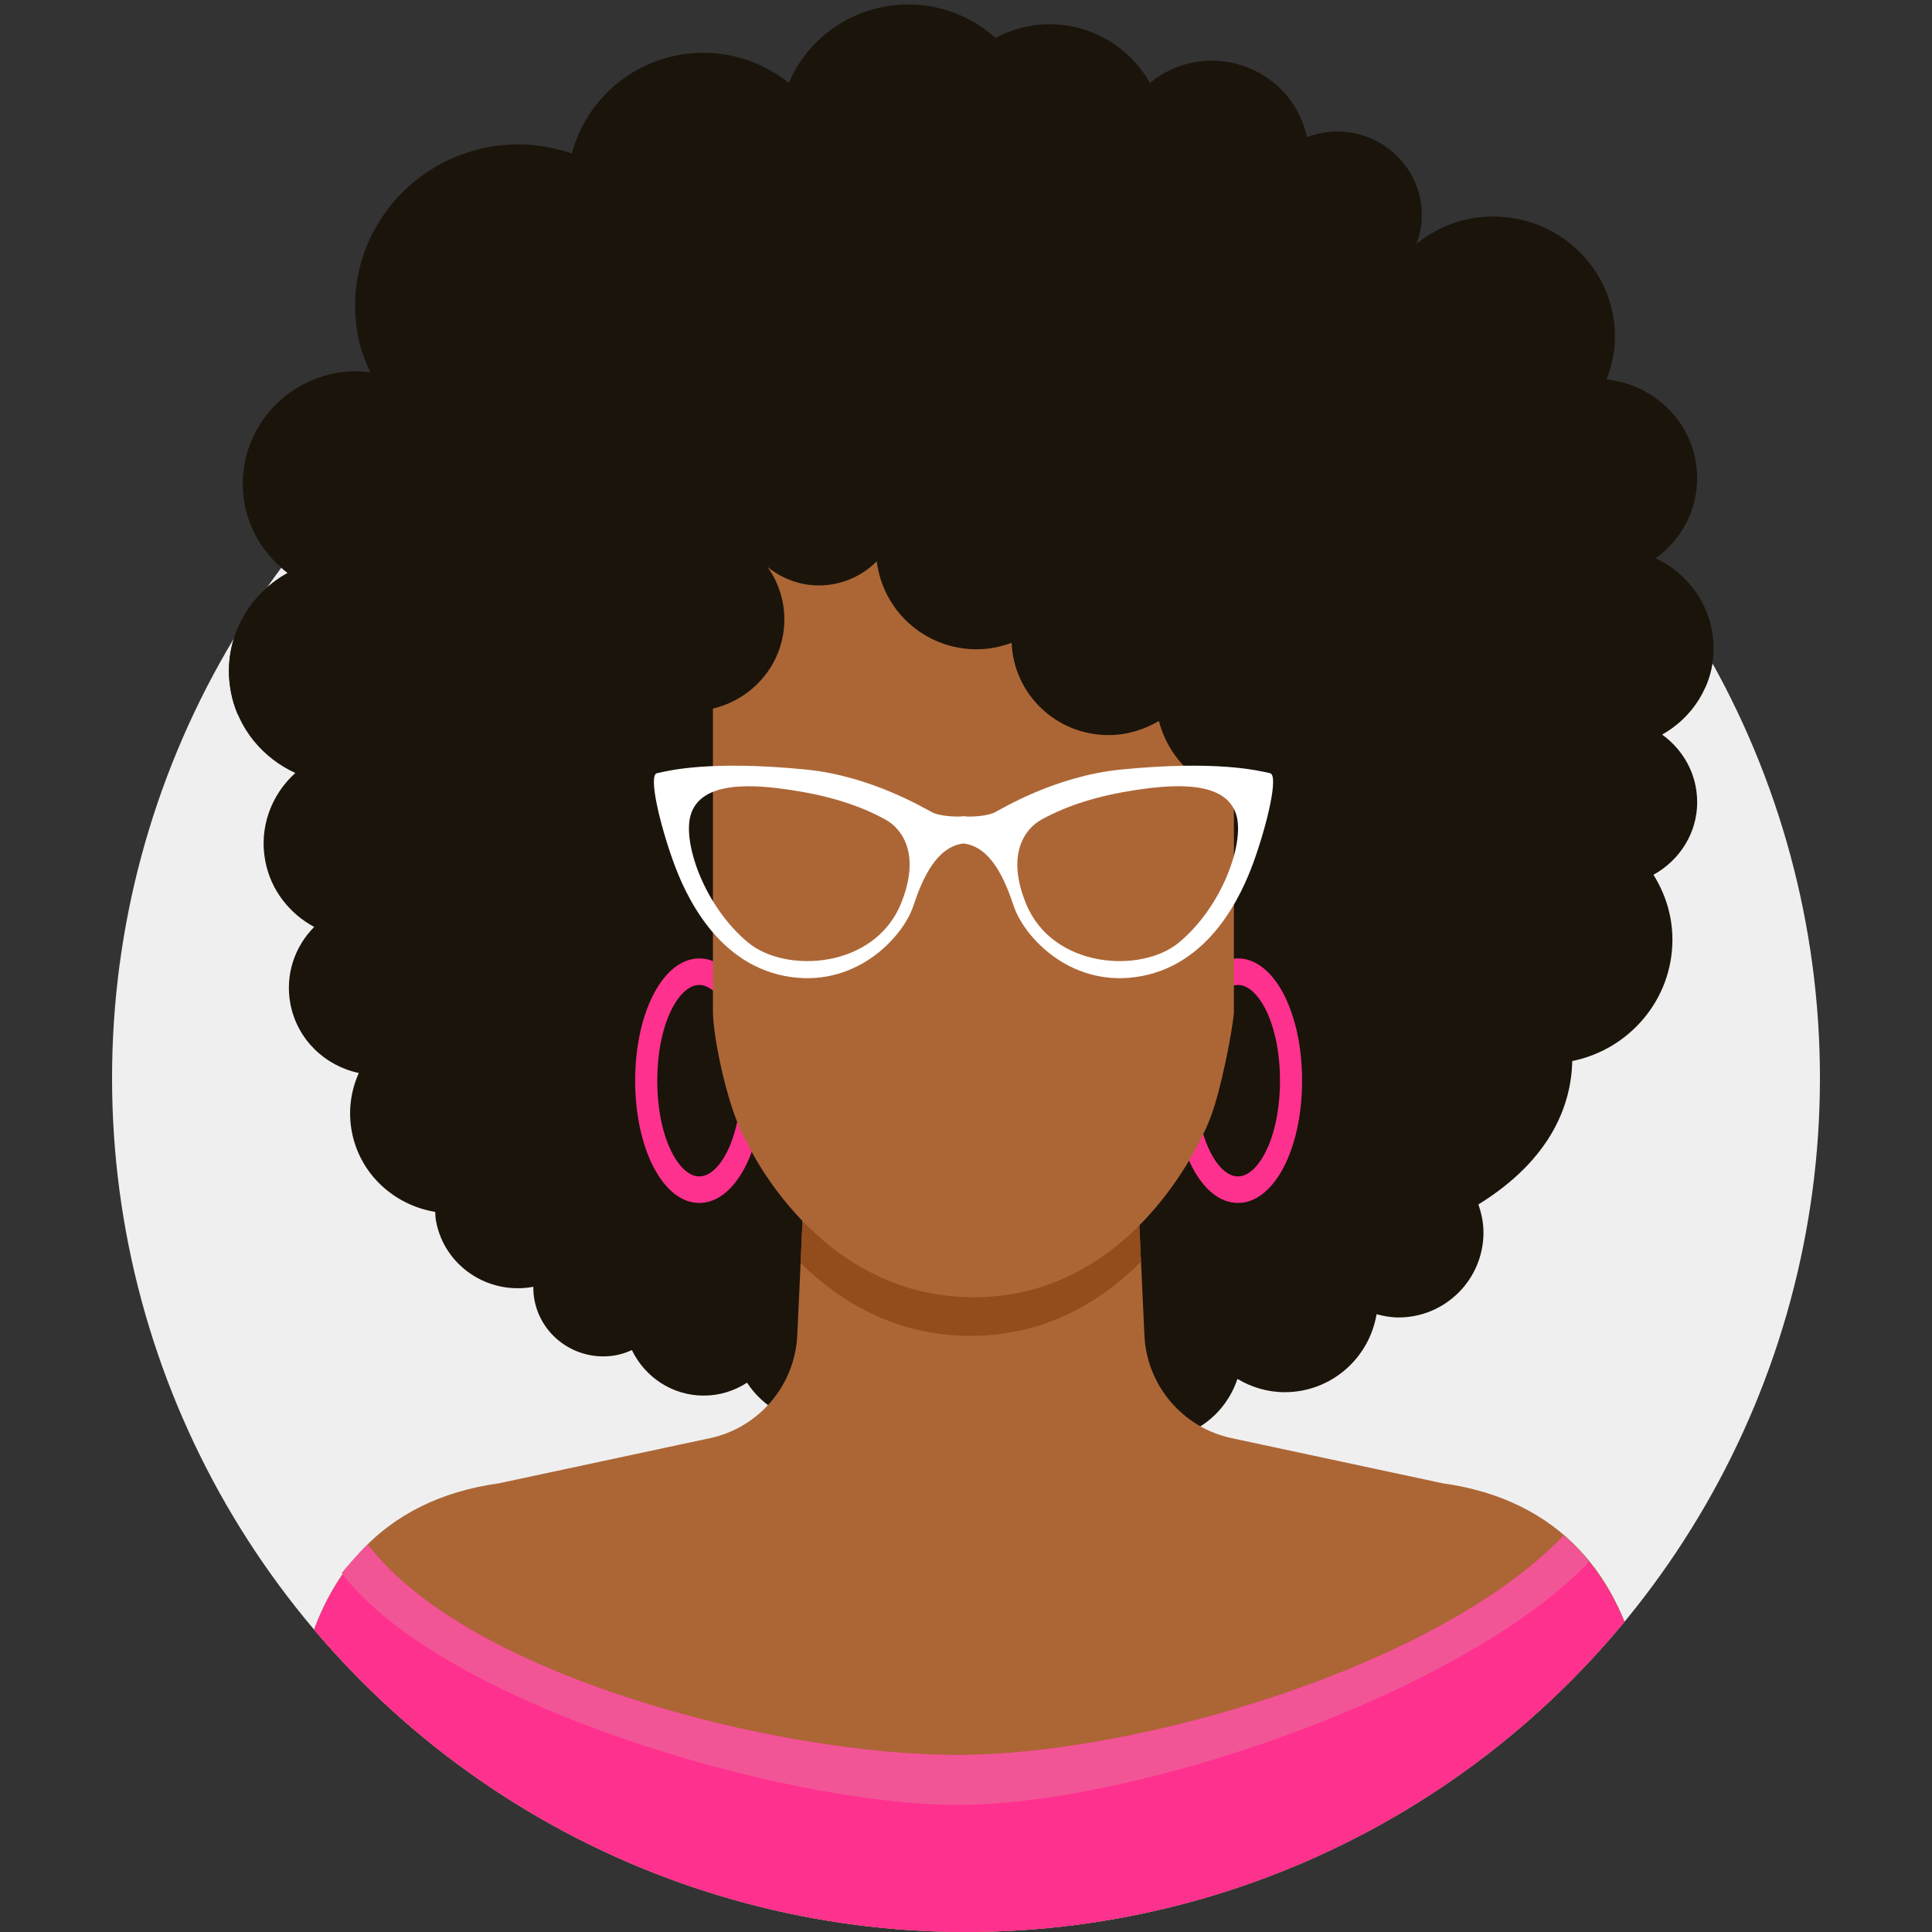 <?xml version="1.0" encoding="UTF-8"?>
<svg id="Layer_1" data-name="Layer 1" xmlns="http://www.w3.org/2000/svg" xmlns:xlink="http://www.w3.org/1999/xlink" viewBox="0 0 500 500">
  <rect x="0" y="0" width="500" height="500" fill="#333333" stroke="none"/>
  <defs>
    <style>
      .cls-1 {
        clip-path: url(#clippath);
      }

      .cls-2 {
        fill: none;
      }

      .cls-2, .cls-3, .cls-4, .cls-5, .cls-6, .cls-7, .cls-8, .cls-9 {
        stroke-width: 0px;
      }

      .cls-3 {
        fill: #1b140b;
      }

      .cls-4 {
        fill: #ac6636;
      }

      .cls-5 {
        fill: #934c1c;
      }

      .cls-6 {
        fill: #fff;
      }

      .cls-7 {
        fill: #f25596;
      }

      .cls-8 {
        fill: #efefef;
      }

      .cls-9 {
        fill: #ff318f;
      }
    </style>
    <clipPath id="clippath">
      <circle class="cls-2" cx="250" cy="279" r="221"/>
    </clipPath>
  </defs>
  <circle class="cls-8" cx="250" cy="279" r="221"/>
  <g class="cls-1">
    <g>
      <path class="cls-3" d="m439.22,207.54c0-7.18-3.59-13.47-9.06-17.43,7.92-4.45,13.31-12.74,13.31-22.36,0-10.31-6.15-19.12-14.96-23.27,6.49-4.7,10.72-12.18,10.72-20.75,0-13.3-10.28-24.16-23.44-25.54,1.35-3.46,2.17-7.19,2.17-11.1,0-17.16-14.1-31.07-31.56-31.07-7.57,0-14.39,2.72-19.82,7.07.87-2.3,1.41-4.78,1.41-7.42,0-11.96-9.84-21.65-21.98-21.65-2.74,0-5.33.56-7.77,1.47-2.33-11.31-12.5-19.8-24.67-19.8-6.08,0-11.58,2.21-15.96,5.74-5.12-9-14.77-15.17-26.04-15.17-5.06,0-9.77,1.35-13.93,3.53-5.96-5.32-13.81-8.64-22.51-8.64-13.93,0-25.91,8.37-30.98,20.28-6.06-4.79-13.66-7.78-22.04-7.78-16.44,0-30.14,11.09-34.09,26.05-6.73-2.22-14.02-3.04-21.48-1.66-23.09,4.3-38.25,26.17-33.89,48.9.64,3.36,1.81,6.45,3.19,9.39-2.91-.32-5.85-.37-8.85.2-16.12,3-26.66,18.25-23.64,34.07,1.41,7.36,5.57,13.44,11.12,17.68-10.81,5.93-17.12,18.1-14.7,30.75,1.83,9.62,8.29,17.18,16.66,21.02-6.2,5.58-9.45,14.1-7.77,22.82,1.46,7.58,6.3,13.59,12.65,17.02-5.06,5.09-7.59,12.44-6.15,19.95,1.75,9.19,8.96,16.01,17.7,17.85-2.08,4.63-2.82,9.89-1.8,15.24,2.11,11.01,10.99,18.96,21.57,20.71.05.85.05,1.68.24,2.52,2.2,11.48,13.43,19.02,25.09,16.87h.07c-.02,1.11.07,2.29.29,3.44,1.86,9.71,11.34,16.07,21.14,14.25,1.45-.28,2.79-.74,4.07-1.32,3.35,6.94,10.38,11.78,18.6,11.78,4.14,0,7.97-1.25,11.2-3.34,4.08,6.24,11.1,10.38,19.11,10.38,12.63,0,22.86-10.24,22.86-22.87,0-4.4-1.3-8.47-3.45-11.96,8.15.51,16.79.8,25.99.83v.02c.87,0,1.65,0,2.51-.02.87.02,1.66.02,2.53.02v-.02c6.79-.02,13.2-.17,19.37-.4-4.01,4.12-6.5,9.72-6.5,15.93,0,12.63,10.24,22.86,22.87,22.86,10.12,0,18.61-6.63,21.62-15.75,3.59,2.13,7.75,3.44,12.24,3.44,11.98,0,21.86-8.74,23.77-20.18,1.83.49,3.7.84,5.68.84,12.14,0,21.99-9.85,21.99-21.99,0-2.56-.52-4.97-1.32-7.25,19.3-11.95,24.06-26.35,24.3-37.12,14.81-3.01,25.92-15.95,25.92-31.43,0-6.17-1.85-11.88-4.91-16.78,6.72-3.71,11.32-10.72,11.32-18.83v-.02Z"/>
      <g>
        <path class="cls-9" d="m180.98,311.32c-9.3,0-16.6-13.9-16.6-31.64s7.3-31.64,16.6-31.64,16.59,13.89,16.59,31.64-7.29,31.64-16.59,31.64Zm0-56.42c-5.26,0-10.88,9.96-10.88,24.78s5.62,24.78,10.88,24.78,10.88-9.96,10.88-24.78-5.63-24.78-10.88-24.78h0Z"/>
        <path class="cls-9" d="m320.38,311.32c-9.3,0-16.59-13.9-16.59-31.64s7.29-31.64,16.59-31.64,16.6,13.89,16.6,31.64-7.29,31.64-16.6,31.64Zm0-56.42c-5.25,0-10.87,9.96-10.87,24.78s5.63,24.78,10.87,24.78,10.88-9.96,10.88-24.78-5.63-24.78-10.88-24.78h0Z"/>
        <path class="cls-4" d="m430.91,515.87l-6.44-82.43c-4.95-25.01-20.48-45.32-51.09-49.56l-46.31-9.91h0l-8.3-1.77c-12.71-2.71-22.02-13.68-22.6-26.66l-1.02-22.15-.64-14.03h-86.52l-.63,14.03-1.02,22.15c-.61,12.98-9.92,23.95-22.61,26.66l-8.3,1.77h0l-46.32,9.91c-30.6,4.24-46.13,24.55-51.07,49.56l-6.43,82.43h359.33-.03Z"/>
        <path class="cls-5" d="m295.29,326.51l-.15-3.12-.64-14.03h-86.52l-.63,14.03-.16,3.49c9.95,9.76,24.39,18.84,43.93,18.84s34.03-8.99,44.18-19.21h0Z"/>
        <path class="cls-9" d="m424.47,433.44c-2.83-14.26-9.26-26.89-19.83-36-31.99,33.57-109.85,56.76-156.83,56.76s-126.69-20.42-152.61-54.45c-9.02,8.89-14.6,20.62-17.19,33.69l-6.43,82.43h359.33l-6.44-82.43Z"/>
        <path class="cls-7" d="m88.43,407.12c25.91,34.04,114.63,59.98,159.38,59.98,46.98,0,131.38-29.27,163.37-62.84-.28-.8-4.17-5.05-6.54-6.83-31.99,33.57-109.85,56.76-156.83,56.76s-126.69-20.42-152.61-54.45c-2.6,2.32-6.11,6.5-6.77,7.38h0Z"/>
        <path class="cls-4" d="m251.92,140.48l-67.41.28v121.14c0,6.5,3.95,25.75,8.71,33.58,0,0,18.03,40.25,58.7,40.25,43.46.04,60.95-45.52,60.95-45.52,2.98-6.99,6.25-24.26,6.46-28.3v-121.14l-67.4-.28h0Z"/>
        <path class="cls-3" d="m149.52,85.92h241.18l-4.19,99.17-.19-.07c-1.04,10.45-9.89,18.66-20.79,18.66-6.95,0-13.08-3.38-16.86-8.52-4.93,6.99-13.14,11.62-22.45,11.62-12.7,0-23.28-8.59-26.3-20.18-3.84,2.24-8.23,3.64-13.03,3.64-13.57,0-24.56-10.61-25.08-23.88-2.8,1.02-5.81,1.68-9.01,1.68-13.43,0-24.35-9.98-25.89-22.79-3.8,3.85-9.13,6.26-15.01,6.26-5.04,0-9.65-1.85-13.27-4.79,2.74,3.84,4.36,8.52,4.36,13.56,0,11.4-8.13,20.91-19.04,23.22-.79,8.95-8.34,16.04-17.65,16.04-8.8,0-16.08-6.31-17.54-14.58l.75-99.04h0Z"/>
        <path class="cls-6" d="m328.71,200.11c-3.05-.7-13.85-3.38-38.51-.96-16.98,1.66-30.81,10.1-32.73,11.08-1.99.99-5.72,1.16-7.57,1.08v-.12s-.21.06-.54.09c-.34-.03-.58-.06-.55-.09v.12c-1.85.08-5.58-.09-7.57-1.08-1.93-.98-15.76-9.41-32.73-11.08-24.66-2.42-35.46.26-38.51.96-2.25.53.76,13.27,4.34,23.11,2.78,7.61,11.05,27.09,30.64,29.67,17.17,2.26,28.78-10.65,31.35-18.33,2.44-7.33,6.02-15.4,13.03-16.27,7,.86,10.58,8.94,13.03,16.27,2.56,7.68,14.17,20.59,31.33,18.33,19.61-2.58,27.88-22.05,30.66-29.67,3.57-9.84,6.57-22.58,4.33-23.11h0Zm-95.55,33.75c-6.85,16.79-29.76,18.18-39.56,10.06-11.24-9.32-16.86-25.52-14.93-32.74,2.55-9.6,17.41-8.02,26-6.73,9.62,1.44,17.67,3.88,24.54,7.69,4.34,2.41,9.13,9.06,3.95,21.73h0Zm71.96,10.06c-9.82,8.12-32.72,6.74-39.59-10.06-5.17-12.67-.37-19.32,3.97-21.73,6.89-3.8,14.93-6.25,24.55-7.69,8.59-1.29,23.44-2.87,25.98,6.73,1.94,7.22-3.68,23.42-14.91,32.74h0Z"/>
      </g>
    </g>
  </g>
  <path class="cls-3" d="m59.74,179.05c.39,2.06,1,4.01,1.79,5.86l138.44-100.79,210.05,66.94,31.31,26.84c1.37-3.1,2.13-6.53,2.13-10.14,0-10.31-6.15-19.12-14.96-23.27,6.49-4.7,10.72-12.18,10.72-20.75,0-13.3-10.28-24.16-23.44-25.54,1.35-3.46,2.17-7.19,2.17-11.1,0-17.16-14.1-31.07-31.56-31.07-7.57,0-14.39,2.72-19.82,7.07.87-2.3,1.41-4.78,1.41-7.42,0-11.96-9.84-21.65-21.98-21.65-2.74,0-5.33.56-7.77,1.47-2.33-11.31-12.5-19.8-24.67-19.8-6.08,0-11.58,2.21-15.96,5.74-5.12-9-14.77-15.17-26.04-15.17-5.06,0-9.77,1.35-13.93,3.53-5.96-5.32-13.81-8.64-22.51-8.64-13.93,0-25.91,8.37-30.98,20.28-6.06-4.79-13.66-7.78-22.04-7.78-16.44,0-30.14,11.09-34.09,26.05-6.73-2.22-14.02-3.04-21.48-1.66-23.09,4.3-38.25,26.17-33.89,48.9.64,3.36,1.81,6.45,3.19,9.39-2.91-.32-5.85-.37-8.85.2-16.12,3-26.66,18.25-23.64,34.07,1.41,7.36,5.57,13.44,11.12,17.68-10.81,5.93-17.12,18.1-14.7,30.75h-.02Z"/>
</svg>